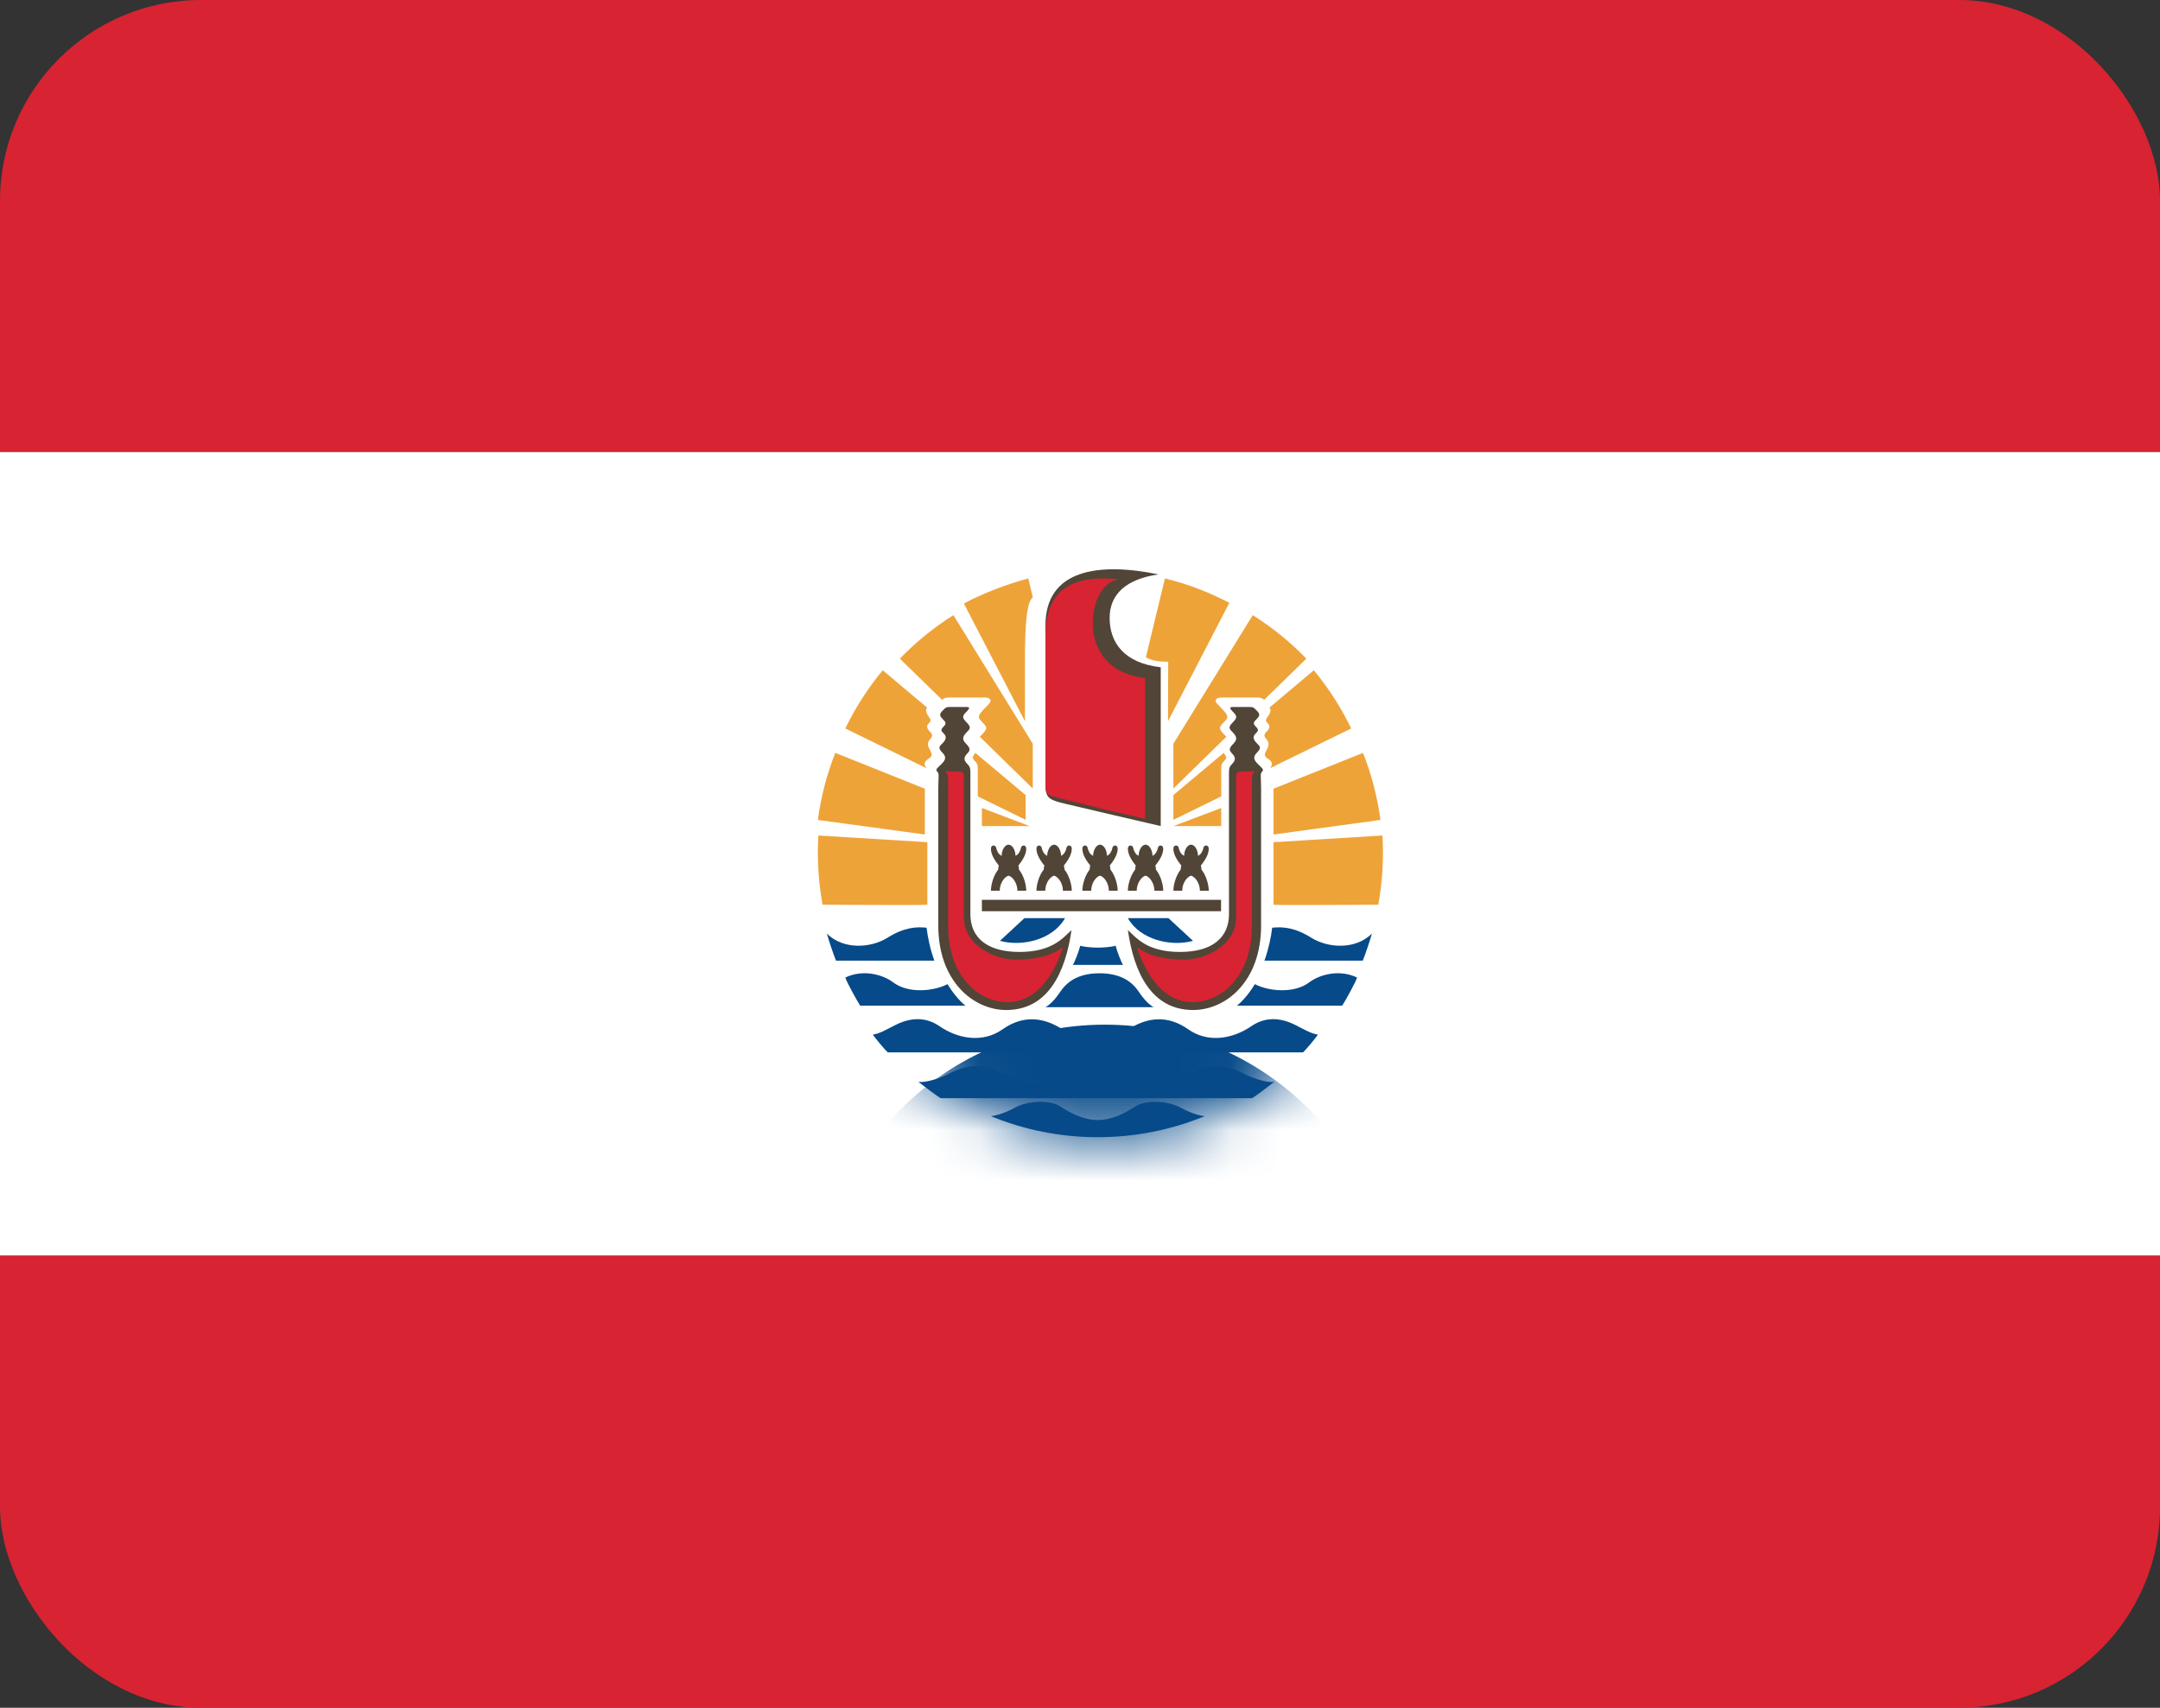 <svg width="43" height="34" viewBox="0 0 43 34" fill="none" xmlns="http://www.w3.org/2000/svg">
<rect x="0" y="0" width="43" height="34" fill="#333333" stroke="none"/>
<g clip-path="url(#clip0_1385_24079)">
<path fill-rule="evenodd" clip-rule="evenodd" d="M0 9H43V0H0V9Z" fill="#D82332"/>
<path fill-rule="evenodd" clip-rule="evenodd" d="M0 25H43V9H0V25Z" fill="white"/>
<path fill-rule="evenodd" clip-rule="evenodd" d="M0 34H43V25H0V34Z" fill="#D82332"/>
<path fill-rule="evenodd" clip-rule="evenodd" d="M20.394 18.279L19.906 18.731C20.347 18.853 20.959 18.71 21.202 18.279H20.394Z" fill="#064A89"/>
<path fill-rule="evenodd" clip-rule="evenodd" d="M16.461 18.587C16.791 18.914 17.337 18.876 17.668 18.669C17.998 18.462 18.24 18.448 18.446 18.47C18.468 18.655 18.516 18.891 18.6 19.125H16.642C16.594 19.006 16.499 18.726 16.461 18.587Z" fill="#064A89"/>
<path fill-rule="evenodd" clip-rule="evenodd" d="M16.828 19.461C17.212 19.281 17.605 19.424 17.775 19.554C18.089 19.794 18.607 19.729 18.862 19.593C18.959 19.75 19.077 19.904 19.219 20.022H17.124C17.039 19.886 16.855 19.551 16.828 19.461Z" fill="#064A89"/>
<path fill-rule="evenodd" clip-rule="evenodd" d="M25.94 20.952C26.032 20.86 26.157 20.707 26.238 20.598C26.103 20.582 25.946 20.485 25.778 20.402C25.47 20.249 25.175 20.249 24.913 20.429C24.523 20.696 24.036 20.761 23.657 20.494C23.242 20.201 22.856 20.265 22.532 20.451C22.207 20.636 22.002 20.647 21.807 20.647C21.612 20.647 21.406 20.636 21.082 20.451C20.757 20.265 20.372 20.201 19.956 20.494C19.577 20.761 19.09 20.696 18.701 20.429C18.438 20.249 18.143 20.249 17.835 20.402C17.668 20.485 17.51 20.582 17.375 20.598C17.456 20.707 17.581 20.86 17.673 20.952H25.94Z" fill="#064A89"/>
<path fill-rule="evenodd" clip-rule="evenodd" d="M24.926 21.864C25.012 21.81 25.25 21.63 25.369 21.537C25.239 21.564 24.944 21.469 24.791 21.39C24.347 21.16 24.055 21.183 23.725 21.357C23.394 21.532 22.929 21.624 22.588 21.439C22.247 21.253 22.004 21.204 21.825 21.204C21.647 21.204 21.403 21.253 21.062 21.439C20.721 21.624 20.256 21.532 19.926 21.357C19.596 21.183 19.304 21.16 18.86 21.39C18.707 21.469 18.411 21.564 18.281 21.537C18.4 21.63 18.638 21.81 18.725 21.864H24.926Z" fill="#064A89"/>
<path fill-rule="evenodd" clip-rule="evenodd" d="M22.966 20.052C22.874 20.003 22.766 19.889 22.668 19.742C22.511 19.507 22.262 19.377 21.889 19.377C21.516 19.377 21.267 19.507 21.11 19.742C21.012 19.889 20.904 20.003 20.812 20.052H22.966Z" fill="#064A89"/>
<path fill-rule="evenodd" clip-rule="evenodd" d="M22.355 19.21C22.317 19.144 22.236 18.937 22.209 18.828C22.122 18.855 21.955 18.866 21.857 18.866C21.76 18.866 21.592 18.855 21.505 18.828C21.479 18.937 21.397 19.144 21.359 19.21H22.355Z" fill="#064A89"/>
<path fill-rule="evenodd" clip-rule="evenodd" d="M23.261 18.279L23.749 18.731C23.308 18.853 22.697 18.71 22.453 18.279H23.261Z" fill="#064A89"/>
<path fill-rule="evenodd" clip-rule="evenodd" d="M27.311 18.587C26.981 18.914 26.434 18.876 26.104 18.669C25.774 18.462 25.531 18.448 25.326 18.47C25.304 18.655 25.255 18.891 25.172 19.125H27.129C27.178 19.006 27.273 18.726 27.311 18.587Z" fill="#064A89"/>
<path fill-rule="evenodd" clip-rule="evenodd" d="M27.016 19.461C26.632 19.281 26.239 19.424 26.069 19.554C25.755 19.794 25.236 19.729 24.982 19.593C24.885 19.75 24.767 19.904 24.625 20.022H26.72C26.805 19.886 26.989 19.551 27.016 19.461Z" fill="#064A89"/>
<path fill-rule="evenodd" clip-rule="evenodd" d="M23.981 22.222C23.325 22.491 22.607 22.64 21.854 22.64C21.101 22.64 20.383 22.492 19.727 22.221C19.867 22.205 20.053 22.137 20.204 22.052C20.447 21.916 20.891 21.889 21.102 22.025C21.313 22.162 21.567 22.298 21.854 22.298C22.141 22.298 22.395 22.162 22.606 22.025C22.817 21.889 23.261 21.916 23.505 22.052C23.655 22.137 23.84 22.205 23.981 22.222Z" fill="#064A89"/>
<path fill-rule="evenodd" clip-rule="evenodd" d="M23.063 11.436C21.878 11.191 20.812 11.332 20.812 12.455C20.812 13.557 20.812 15.192 20.812 15.531C20.812 15.869 20.819 15.911 21.218 16.005C22.084 16.208 22.165 16.229 23.107 16.446V13.284C22.371 13.202 22.09 12.786 22.09 12.303C22.09 11.834 22.414 11.528 23.063 11.436Z" fill="#514537"/>
<path fill-rule="evenodd" clip-rule="evenodd" d="M20.032 20.108C19.372 20.108 18.679 19.53 18.679 18.429C18.679 17.328 18.679 15.943 18.679 15.692C18.679 15.444 18.707 15.409 18.649 15.351C18.616 15.317 18.687 15.267 18.736 15.218C18.809 15.144 18.859 15.083 18.76 14.983C18.662 14.884 18.704 14.858 18.766 14.795C18.828 14.732 18.852 14.67 18.793 14.61C18.733 14.55 18.72 14.531 18.785 14.465C18.85 14.4 18.823 14.373 18.769 14.318C18.714 14.263 18.689 14.224 18.758 14.155C18.825 14.086 18.831 14.075 18.909 14.075C18.988 14.075 19.158 14.075 19.234 14.075C19.31 14.075 19.311 14.098 19.247 14.163C19.165 14.246 19.14 14.278 19.234 14.373C19.327 14.466 19.323 14.498 19.264 14.558C19.174 14.648 19.135 14.709 19.226 14.801C19.316 14.892 19.324 14.933 19.256 15.002C19.186 15.072 19.18 15.133 19.256 15.209C19.314 15.268 19.318 15.302 19.318 15.406C19.318 16.03 19.318 17.731 19.318 18.2C19.318 18.669 19.653 18.952 20.292 18.952C20.93 18.952 21.147 18.691 21.331 18.516C21.212 19.356 20.865 20.108 20.032 20.108Z" fill="#514537"/>
<path fill-rule="evenodd" clip-rule="evenodd" d="M21.899 17.433C21.988 17.46 22.074 17.591 22.074 17.733H22.25C22.25 17.613 22.199 17.428 22.106 17.313C22.104 17.283 22.1 17.258 22.093 17.232C22.158 17.15 22.253 17.019 22.25 16.893C22.249 16.814 22.156 16.817 22.145 16.88C22.136 16.931 22.102 17.011 22.037 17.038C22.037 16.937 21.98 16.817 21.899 16.817C21.818 16.817 21.761 16.937 21.761 17.038C21.696 17.011 21.661 16.931 21.652 16.88C21.642 16.817 21.549 16.814 21.547 16.893C21.544 17.019 21.639 17.15 21.704 17.232C21.697 17.258 21.693 17.283 21.692 17.313C21.599 17.428 21.547 17.613 21.547 17.733H21.723C21.723 17.591 21.809 17.46 21.899 17.433Z" fill="#514537"/>
<path fill-rule="evenodd" clip-rule="evenodd" d="M20.985 17.433C21.074 17.46 21.16 17.591 21.16 17.733H21.336C21.336 17.613 21.285 17.428 21.192 17.313C21.19 17.283 21.186 17.258 21.179 17.232C21.244 17.15 21.339 17.019 21.336 16.893C21.335 16.814 21.242 16.817 21.231 16.88C21.222 16.931 21.187 17.011 21.123 17.038C21.123 16.937 21.066 16.817 20.985 16.817C20.904 16.817 20.847 16.937 20.847 17.038C20.782 17.011 20.747 16.931 20.738 16.88C20.727 16.817 20.635 16.814 20.633 16.893C20.63 17.019 20.725 17.15 20.79 17.232C20.783 17.258 20.779 17.283 20.778 17.313C20.684 17.428 20.633 17.613 20.633 17.733H20.809C20.809 17.591 20.895 17.46 20.985 17.433Z" fill="#514537"/>
<path fill-rule="evenodd" clip-rule="evenodd" d="M20.078 17.433C20.168 17.46 20.254 17.591 20.254 17.733H20.43C20.43 17.613 20.379 17.428 20.285 17.313C20.284 17.283 20.28 17.258 20.273 17.232C20.338 17.15 20.433 17.019 20.43 16.893C20.428 16.814 20.335 16.817 20.325 16.88C20.316 16.931 20.281 17.011 20.216 17.038C20.216 16.937 20.16 16.817 20.078 16.817C19.997 16.817 19.94 16.937 19.94 17.038C19.875 17.011 19.841 16.931 19.832 16.88C19.821 16.817 19.728 16.814 19.727 16.893C19.724 17.019 19.819 17.15 19.884 17.232C19.877 17.258 19.873 17.283 19.871 17.313C19.778 17.428 19.727 17.613 19.727 17.733H19.902C19.902 17.591 19.989 17.46 20.078 17.433Z" fill="#514537"/>
<path fill-rule="evenodd" clip-rule="evenodd" d="M22.805 17.433C22.716 17.46 22.629 17.591 22.629 17.733H22.453C22.453 17.613 22.505 17.428 22.598 17.313C22.599 17.283 22.603 17.258 22.61 17.232C22.545 17.15 22.45 17.019 22.453 16.893C22.455 16.814 22.548 16.817 22.559 16.88C22.568 16.931 22.602 17.011 22.667 17.038C22.667 16.937 22.724 16.817 22.805 16.817C22.886 16.817 22.943 16.937 22.943 17.038C23.008 17.011 23.042 16.931 23.051 16.88C23.062 16.817 23.155 16.814 23.157 16.893C23.16 17.019 23.065 17.15 23 17.232C23.007 17.258 23.011 17.283 23.012 17.313C23.105 17.428 23.157 17.613 23.157 17.733H22.981C22.981 17.591 22.894 17.46 22.805 17.433Z" fill="#514537"/>
<path fill-rule="evenodd" clip-rule="evenodd" d="M23.711 17.433C23.622 17.46 23.535 17.591 23.535 17.733H23.359C23.359 17.613 23.411 17.428 23.504 17.313C23.506 17.283 23.51 17.258 23.517 17.232C23.451 17.15 23.357 17.019 23.359 16.893C23.361 16.814 23.454 16.817 23.465 16.88C23.474 16.931 23.508 17.011 23.573 17.038C23.573 16.937 23.63 16.817 23.711 16.817C23.793 16.817 23.849 16.937 23.849 17.038C23.914 17.011 23.948 16.931 23.957 16.88C23.968 16.817 24.061 16.814 24.063 16.893C24.066 17.019 23.971 17.15 23.906 17.232C23.913 17.258 23.917 17.283 23.918 17.313C24.012 17.428 24.063 17.613 24.063 17.733H23.887C23.887 17.591 23.8 17.46 23.711 17.433Z" fill="#514537"/>
<path fill-rule="evenodd" clip-rule="evenodd" d="M19.547 17.914H24.308V18.141H19.547V17.914Z" fill="#514537"/>
<path fill-rule="evenodd" clip-rule="evenodd" d="M23.752 20.108C24.412 20.108 25.105 19.53 25.105 18.429C25.105 17.328 25.105 15.943 25.105 15.692C25.105 15.444 25.077 15.409 25.134 15.351C25.168 15.317 25.096 15.267 25.048 15.218C24.975 15.144 24.925 15.083 25.023 14.983C25.122 14.884 25.08 14.858 25.018 14.795C24.956 14.732 24.931 14.67 24.991 14.61C25.05 14.55 25.064 14.531 24.999 14.465C24.934 14.4 24.961 14.373 25.015 14.318C25.069 14.263 25.095 14.224 25.026 14.155C24.958 14.086 24.953 14.075 24.875 14.075C24.796 14.075 24.626 14.075 24.55 14.075C24.474 14.075 24.473 14.098 24.536 14.163C24.619 14.246 24.643 14.278 24.55 14.373C24.457 14.466 24.461 14.498 24.52 14.558C24.61 14.648 24.648 14.709 24.558 14.801C24.467 14.892 24.459 14.933 24.528 15.002C24.597 15.072 24.604 15.133 24.528 15.209C24.47 15.268 24.466 15.302 24.466 15.406C24.466 16.03 24.466 17.731 24.466 18.2C24.466 18.669 24.13 18.952 23.492 18.952C22.853 18.952 22.637 18.691 22.453 18.516C22.572 19.356 22.918 20.108 23.752 20.108Z" fill="#514537"/>
<path fill-rule="evenodd" clip-rule="evenodd" d="M19.547 16.446C19.547 16.446 19.547 16.285 19.547 16.086L20.499 16.447L19.547 16.446Z" fill="#EEA339"/>
<path fill-rule="evenodd" clip-rule="evenodd" d="M18.411 16.614L16.281 16.324C16.343 15.864 16.46 15.416 16.628 14.989L18.411 15.702V16.614Z" fill="#EEA339"/>
<path fill-rule="evenodd" clip-rule="evenodd" d="M22.812 13.083L23.191 11.516C23.634 11.624 24.065 11.787 24.473 12.002L23.252 14.358L23.256 13.175C23.115 13.176 22.899 13.154 22.812 13.083Z" fill="#EEA339"/>
<path fill-rule="evenodd" clip-rule="evenodd" d="M18.461 16.767L16.292 16.634C16.264 17.093 16.292 17.555 16.375 18.012C16.375 18.012 18.461 18.025 18.461 18.012V16.767Z" fill="#EEA339"/>
<path fill-rule="evenodd" clip-rule="evenodd" d="M18.442 15.293C18.372 15.2 18.416 15.15 18.491 15.101C18.567 15.052 18.556 15.014 18.519 14.943C18.48 14.873 18.443 14.796 18.513 14.72C18.583 14.643 18.556 14.611 18.502 14.556C18.448 14.502 18.443 14.442 18.491 14.398C18.54 14.354 18.529 14.322 18.497 14.278C18.464 14.235 18.401 14.146 18.458 14.089L17.573 13.344C17.28 13.697 17.03 14.085 16.828 14.503L18.442 15.293Z" fill="#EEA339"/>
<path fill-rule="evenodd" clip-rule="evenodd" d="M20.56 15.699L19.505 14.668C19.654 14.518 19.669 14.493 19.564 14.387C19.449 14.271 19.445 14.259 19.679 14.023C19.759 13.943 19.714 13.887 19.6 13.887C19.487 13.887 18.964 13.887 18.905 13.887C18.845 13.887 18.799 13.89 18.755 13.934L17.914 13.113C18.235 12.78 18.593 12.49 18.98 12.247L20.56 14.807V15.699Z" fill="#EEA339"/>
<path fill-rule="evenodd" clip-rule="evenodd" d="M19.465 15.855C19.465 15.599 19.465 15.346 19.465 15.31C19.465 15.233 19.46 15.203 19.4 15.143C19.341 15.083 19.371 15.055 19.417 14.989L20.417 15.829V16.322L19.465 15.855Z" fill="#EEA339"/>
<path fill-rule="evenodd" clip-rule="evenodd" d="M20.404 14.359C20.404 13.867 20.404 13.412 20.404 13.15C20.404 12.365 20.448 11.972 20.561 11.893L20.471 11.516C20.026 11.637 19.596 11.8 19.188 12.015L20.404 14.359Z" fill="#EEA339"/>
<path fill-rule="evenodd" clip-rule="evenodd" d="M24.311 16.446C24.311 16.446 24.311 16.285 24.311 16.086L23.359 16.447L24.311 16.446Z" fill="#EEA339"/>
<path fill-rule="evenodd" clip-rule="evenodd" d="M25.352 16.614L27.481 16.324C27.42 15.864 27.303 15.416 27.134 14.989L25.352 15.702V16.614Z" fill="#EEA339"/>
<path fill-rule="evenodd" clip-rule="evenodd" d="M25.352 16.767L27.521 16.634C27.549 17.093 27.521 17.555 27.438 18.012C27.438 18.012 25.352 18.025 25.352 18.012V16.767Z" fill="#EEA339"/>
<path fill-rule="evenodd" clip-rule="evenodd" d="M25.285 15.293C25.355 15.2 25.312 15.15 25.236 15.101C25.16 15.052 25.171 15.014 25.209 14.943C25.247 14.873 25.285 14.796 25.214 14.72C25.144 14.643 25.171 14.611 25.225 14.556C25.279 14.502 25.285 14.442 25.236 14.398C25.187 14.354 25.198 14.322 25.23 14.278C25.263 14.235 25.326 14.146 25.27 14.089L26.155 13.344C26.447 13.697 26.697 14.085 26.899 14.503L25.285 15.293Z" fill="#EEA339"/>
<path fill-rule="evenodd" clip-rule="evenodd" d="M23.359 15.699L24.414 14.668C24.265 14.518 24.25 14.493 24.356 14.387C24.471 14.271 24.475 14.259 24.241 14.023C24.161 13.943 24.206 13.887 24.32 13.887C24.433 13.887 24.955 13.887 25.015 13.887C25.074 13.887 25.121 13.89 25.165 13.934L26.006 13.113C25.685 12.78 25.326 12.49 24.939 12.247L23.359 14.807V15.699Z" fill="#EEA339"/>
<path fill-rule="evenodd" clip-rule="evenodd" d="M24.312 15.855C24.312 15.599 24.311 15.346 24.311 15.31C24.311 15.233 24.317 15.203 24.376 15.143C24.436 15.083 24.406 15.055 24.36 14.989L23.359 15.829V16.322L24.312 15.855Z" fill="#EEA339"/>
<path fill-rule="evenodd" clip-rule="evenodd" d="M18.82 15.355C18.858 15.393 18.875 15.431 18.875 15.524C18.875 15.616 18.875 17.645 18.875 18.441C18.875 19.411 19.459 19.951 20.06 19.951C20.611 19.951 20.974 19.444 21.163 18.855C20.92 19.046 20.563 19.106 20.222 19.106C19.827 19.106 19.188 18.839 19.188 18.261C19.188 17.727 19.188 15.747 19.188 15.431C19.188 15.355 19.113 15.355 18.82 15.355Z" fill="#D82332"/>
<path fill-rule="evenodd" clip-rule="evenodd" d="M22.268 11.533C21.513 11.456 20.813 11.614 20.813 12.651C20.813 13.742 20.813 15.072 20.813 15.407C20.813 15.867 20.777 15.812 21.165 15.909C21.866 16.085 21.946 16.107 22.798 16.303V13.499C22.07 13.419 21.755 12.939 21.755 12.408C21.755 11.985 21.941 11.587 22.268 11.533Z" fill="#D82332"/>
<path fill-rule="evenodd" clip-rule="evenodd" d="M24.976 15.355C24.938 15.393 24.922 15.431 24.922 15.524C24.922 15.616 24.922 17.645 24.922 18.441C24.922 19.411 24.337 19.951 23.737 19.951C23.185 19.951 22.822 19.444 22.633 18.855C22.876 19.046 23.233 19.106 23.575 19.106C23.969 19.106 24.608 18.839 24.608 18.261C24.608 17.727 24.608 15.747 24.608 15.431C24.608 15.355 24.684 15.355 24.976 15.355Z" fill="#D82332"/>
<mask id="mask0_1385_24079" style="mask-type:luminance" maskUnits="userSpaceOnUse" x="16" y="11" width="12" height="12">
<path fill-rule="evenodd" clip-rule="evenodd" d="M21.995 22.667C25.151 22.667 27.71 20.13 27.71 17C27.71 13.87 25.151 11.333 21.995 11.333C18.84 11.333 16.281 13.87 16.281 17C16.281 20.13 18.84 22.667 21.995 22.667Z" fill="white"/>
</mask>
<g mask="url(#mask0_1385_24079)">
<path fill-rule="evenodd" clip-rule="evenodd" d="M21.995 31.733C25.151 31.733 27.71 29.196 27.71 26.067C27.71 22.937 25.151 20.4 21.995 20.4C18.84 20.4 16.281 22.937 16.281 26.067C16.281 29.196 18.84 31.733 21.995 31.733Z" fill="#064A89"/>
</g>
</g>
<defs>
<clipPath id="clip0_1385_24079">
<rect width="43" height="34" rx="4" fill="white"/>
</clipPath>
</defs>
</svg>
